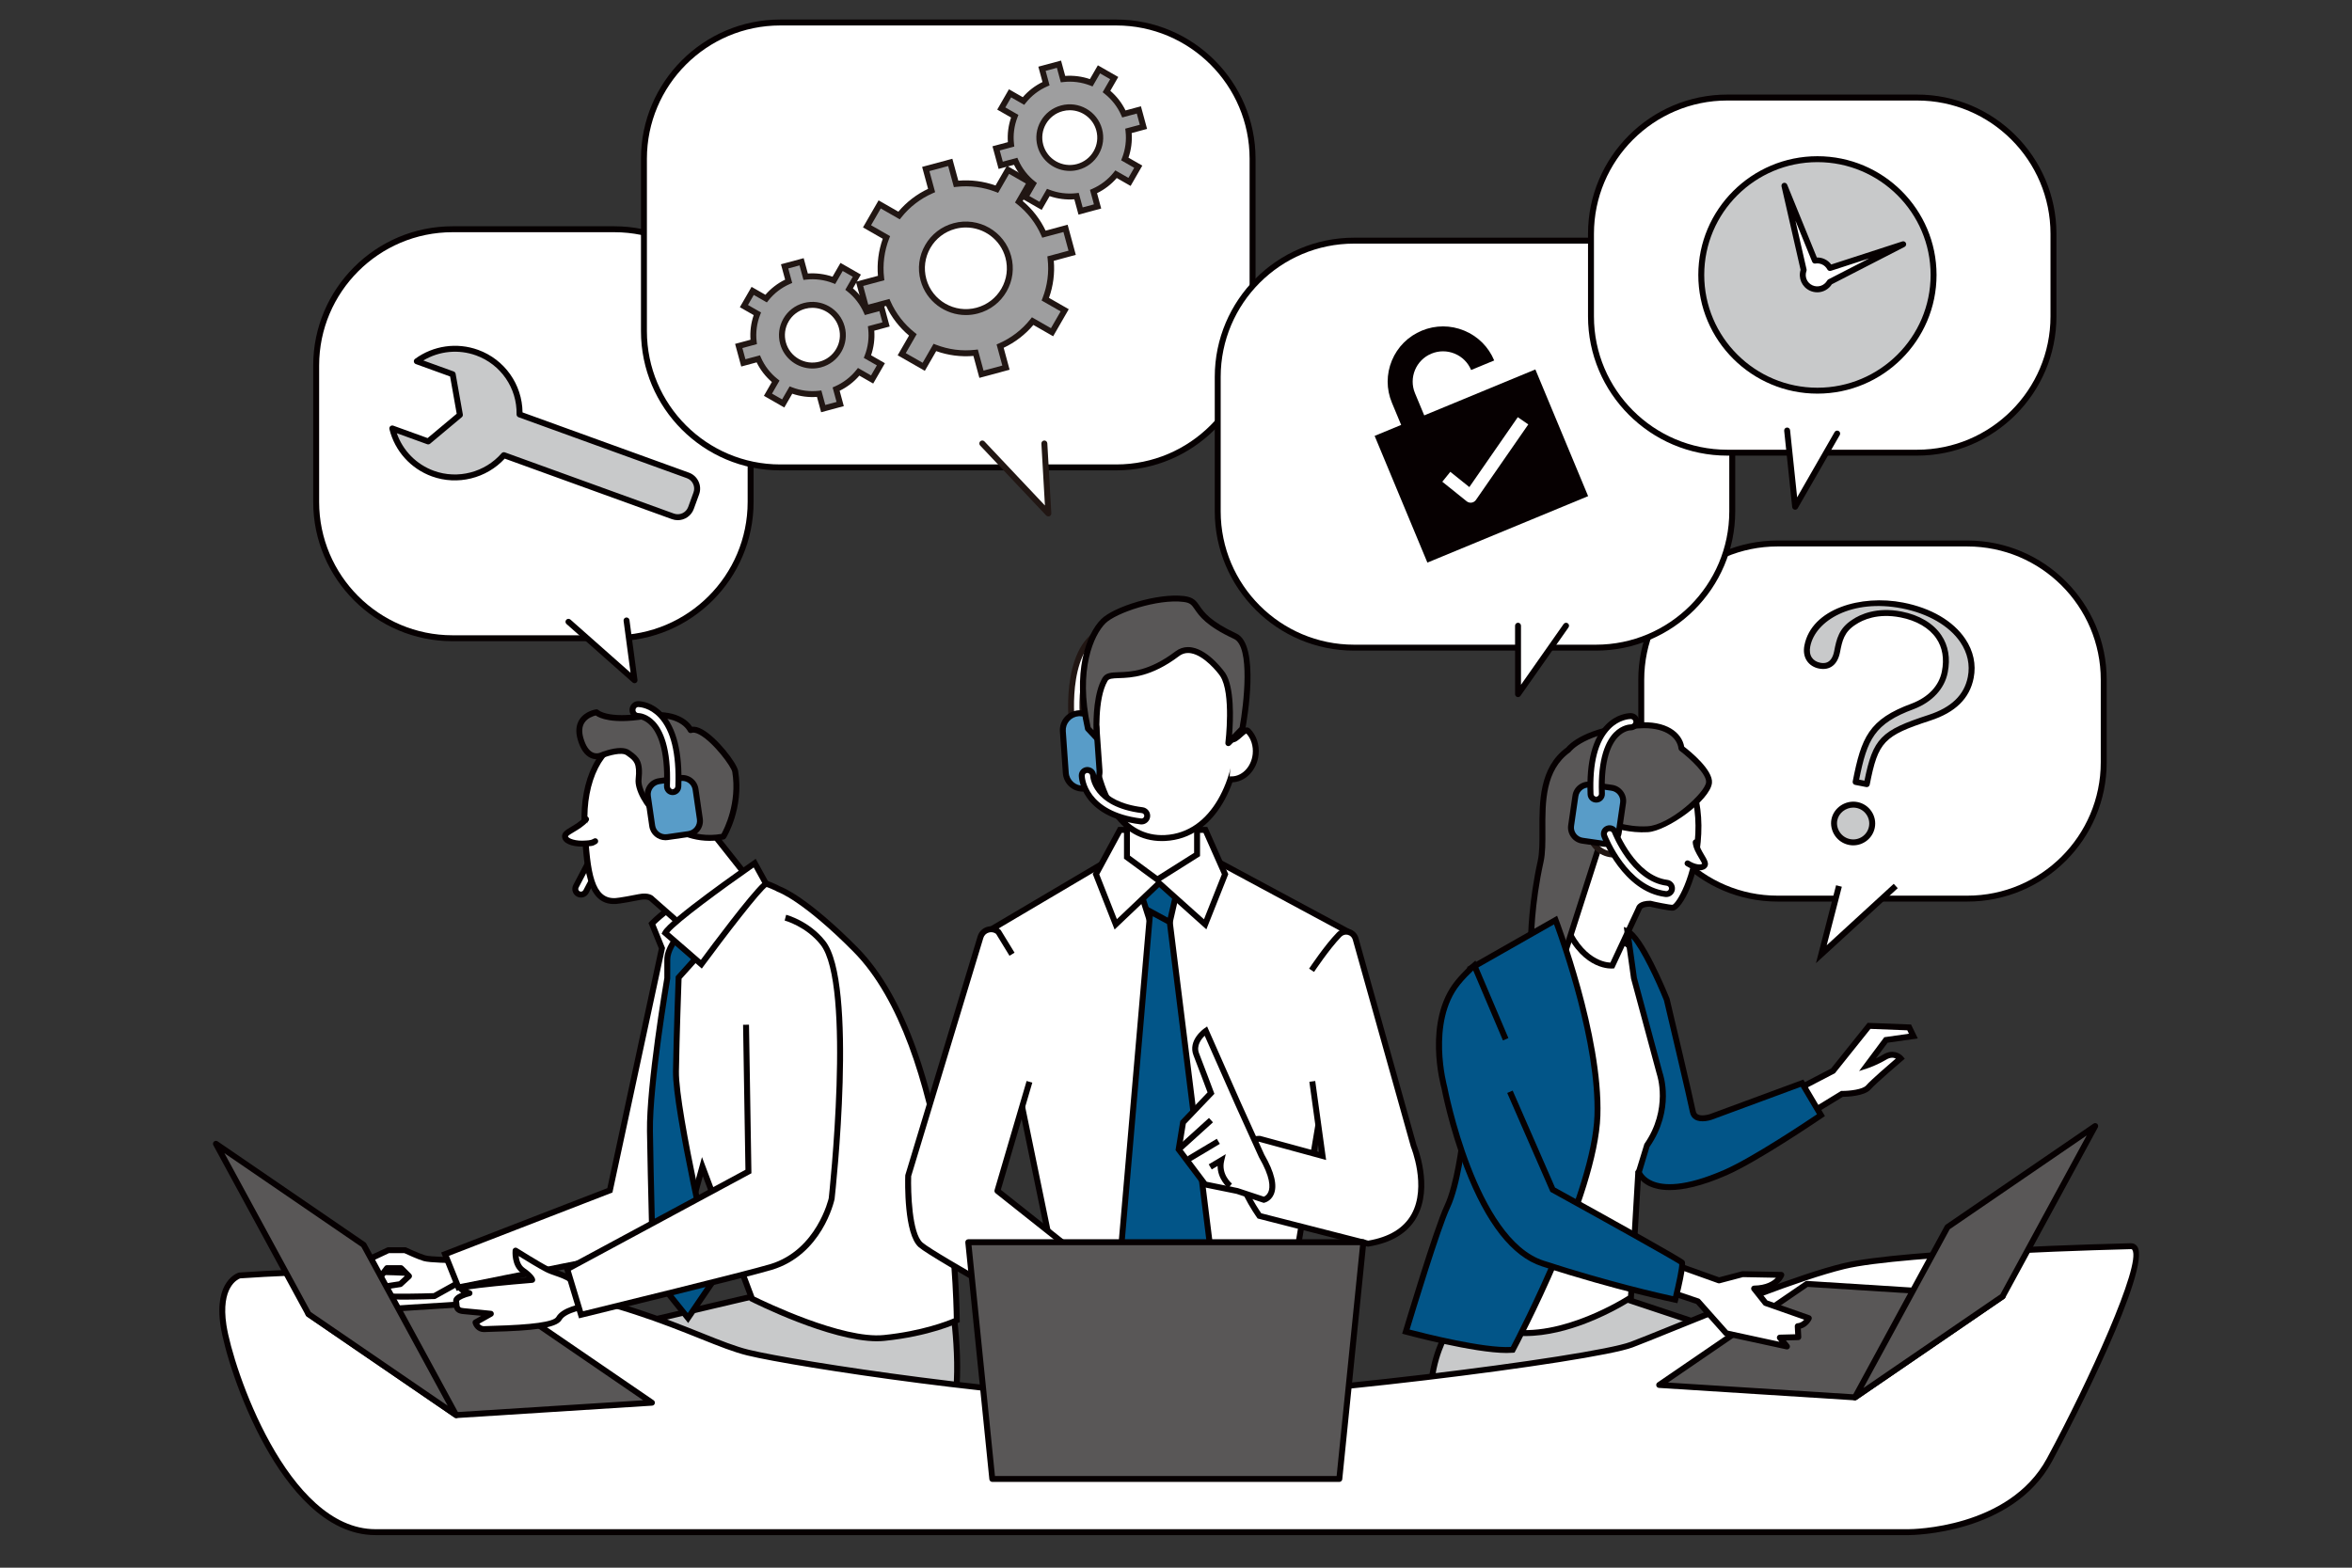 <?xml version="1.0" encoding="UTF-8"?>
<svg id="_レイヤー_1" data-name="レイヤー_1" xmlns="http://www.w3.org/2000/svg" version="1.1" viewBox="0 0 300 200">
  <rect x="0" y="0" width="300" height="200" fill="#333333" stroke="none"/>
  <!-- Generator: Adobe Illustrator 29.0.0, SVG Export Plug-In . SVG Version: 2.1.0 Build 186)  -->
  <defs>
    <style>
      .st0 {
        fill: #211613;
      }

      .st1 {
        fill: #060001;
      }

      .st2 {
        fill: #025588;
      }

      .st3 {
        fill: #9e9e9f;
      }

      .st4 {
        fill: #c8c9ca;
      }

      .st5 {
        fill: #fff;
      }

      .st6 {
        fill: #589cc8;
      }

      .st7 {
        fill: #595757;
      }
    </style>
  </defs>
  <path class="st5" d="M226.729,69.337h24.218c9.595,0,17.386,7.79,17.386,17.386v10.534c0,9.595-7.79,17.385-17.385,17.385h-24.218c-9.595,0-17.386-7.79-17.386-17.386v-10.534c0-9.595,7.79-17.385,17.385-17.385Z"/>
  <path class="st1" d="M250.947,115.02h-24.218c-9.795,0-17.764-7.969-17.764-17.764v-10.535c0-9.795,7.969-17.763,17.764-17.763h24.218c9.795,0,17.764,7.969,17.764,17.764v10.534c0,9.795-7.969,17.764-17.764,17.764ZM226.729,69.715c-9.378,0-17.007,7.629-17.007,17.007v10.535c0,9.378,7.629,17.007,17.007,17.007h24.218c9.378,0,17.007-7.629,17.007-17.007v-10.534c0-9.378-7.629-17.007-17.007-17.007h-24.218Z"/>
  <path class="st5" d="M225.121,141.138l2.22,3.066,7.6-4.649s2.65.01,3.375-.827c.725-.837,4.105-3.702,4.105-3.702,0,0-.78-.902-1.987-.187-1.206.715-2.291,1.071-2.291,1.071l2.412-3.234,3.496-.497-.535-1.105-5.118-.199-4.593,5.739-8.684,4.525Z"/>
  <path class="st1" d="M227.24,144.71l-2.681-3.705,9.001-4.691,4.662-5.826,5.535.215.86,1.776-3.853.548-1.495,2.004c.299-.143.631-.316.972-.519,1.168-.692,2.124-.13,2.466.265l.25.289-.292.247c-.034.028-3.366,2.856-4.065,3.662-.75.867-2.979.95-3.552.957l-7.81,4.777ZM225.684,141.271l1.757,2.428,7.394-4.522.107.001h.023c.962,0,2.623-.187,3.064-.696.601-.693,2.888-2.668,3.787-3.436-.26-.123-.668-.19-1.189.119-1.228.728-2.32,1.09-2.366,1.105l-1.135.372,3.22-4.318,3.139-.446-.21-.435-4.701-.183-4.523,5.653-8.367,4.359Z"/>
  <line class="st5" x1="76.147" y1="109.506" x2="74.104" y2="113.409"/>
  <path class="st0" d="M74.104,113.787c-.059,0-.119-.014-.175-.043-.185-.097-.257-.325-.16-.51l2.043-3.903c.096-.185.326-.257.51-.16.185.097.257.325.16.51l-2.043,3.903c-.067.129-.199.203-.335.203Z"/>
  <path class="st5" d="M74.103,114.132c.262,0,.514-.142.644-.389l2.043-3.903c.185-.354.048-.791-.308-.976-.355-.186-.793-.048-.979.307l-2.043,3.903c-.185.354-.048.791.308.976.107.056.222.082.335.082Z"/>
  <path class="st1" d="M74.103,114.51c-.176,0-.352-.043-.51-.125-.262-.136-.455-.366-.543-.648-.088-.281-.061-.579.075-.839l2.043-3.903c.137-.261.367-.454.648-.542.281-.087.58-.061.841.075.261.136.454.366.543.647.088.281.061.579-.075.84l-2.043,3.902c-.191.365-.566.592-.979.592ZM76.146,109.16l-.104.016c-.089.028-.161.088-.204.171l-2.043,3.903c-.043.081-.051.174-.023.262.028.088.088.16.17.203.168.086.383.018.469-.147l2.043-3.903c.043-.081.051-.174.023-.262-.028-.088-.088-.16-.171-.203-.051-.026-.106-.04-.161-.04Z"/>
  <path class="st4" d="M217.993,169.267l-15.07-5.021s-16.159.402-17.248,3.214c-1.089,2.812-3.268,5.222-3.268,11.85"/>
  <path class="st1" d="M182.785,179.309h-.757c0-5.178,1.338-7.889,2.414-10.067.325-.66.633-1.283.88-1.919.189-.488.764-1.972,9.345-2.901,4.144-.449,8.207-.553,8.247-.555l.129.019,15.07,5.021-.239.718-15.007-5c-6.155.158-16.114,1.1-16.839,2.97-.259.668-.574,1.306-.907,1.981-1.094,2.217-2.335,4.73-2.335,9.732Z"/>
  <path class="st4" d="M120.608,182.911c2.724-5.09.851-16.459.851-16.459l-24.174-1.357-20.259,4.751"/>
  <path class="st1" d="M120.942,183.089l-.667-.357c2.39-4.466,1.124-14.1.857-15.92l-23.813-1.337-20.206,4.739-.173-.737,20.259-4.751.108-.009,24.174,1.358c.177.01.323.141.352.316.078.469,1.862,11.555-.891,16.699Z"/>
  <path class="st5" d="M271.783,158.985s-28.941.679-36.602,2.545c-7.661,1.867-22.131,8.145-27.069,10.011s-45.114,6.957-61.287,6.957-45.607-4.522-51.413-5.939c-8.342-2.036-22.302-12.726-64.862-9.842,0,0-2.889.866-2.043,6.386.845,5.517,7.77,26.363,19.382,26.363h195.537s12.923.119,17.98-9.206c5.015-9.248,13.563-27.403,10.376-27.276Z"/>
  <path class="st1" d="M243.434,195.845H47.89c-6.412,0-11.185-6.149-14.059-11.307-3.357-6.024-5.276-12.629-5.697-15.377-.885-5.778,2.177-6.766,2.308-6.805l.083-.015c33.976-2.304,49.663,3.98,59.036,7.734,2.384.955,4.268,1.709,5.941,2.118,6.054,1.478,35.204,5.928,51.324,5.928,16.275,0,56.212-5.064,61.153-6.933,1.223-.462,3.061-1.207,5.188-2.07,6.427-2.606,16.14-6.545,21.924-7.955,7.606-1.853,35.448-2.527,36.679-2.556.36-.013.669.143.856.443,1.76,2.827-8.14,22.325-10.888,27.391-5.043,9.299-17.861,9.404-18.306,9.404ZM30.626,163.092c-.31.118-2.484,1.127-1.745,5.954.845,5.514,7.746,26.042,19.008,26.042h195.546c.404,0,12.806-.097,17.639-9.008,5.344-9.854,12.08-24.753,10.911-26.631-.031-.05-.076-.093-.187-.087l-.007 0c-.289.007-28.987.699-36.521,2.535-5.73,1.396-15.412,5.322-21.819,7.921-2.132.865-3.974,1.611-5.205,2.077-4.976,1.881-45.093,6.981-61.421,6.981-16.173,0-45.427-4.466-51.503-5.95-1.726-.421-3.631-1.184-6.043-2.15-9.309-3.728-24.885-9.966-58.654-7.685Z"/>
  <path class="st5" d="M196.707,116.565l3.064-2.036,8.682,6.618,6.044,16.883-2.298,8.399-3.235,3.139-.936,15.95s-9.959,6.618-17.45,3.903l2.809-41.827,3.32-11.029Z"/>
  <path class="st1" d="M194.539,170.447c-1.384,0-2.773-.193-4.09-.67l-.268-.097,2.843-42.194,3.36-11.16,3.402-2.261,8.985,6.849,6.122,17.101-2.357,8.614-3.203,3.109-.939,15.992-.157.105c-.103.069-2.564,1.693-5.989,3.008-2.131.818-4.911,1.606-7.708,1.606ZM190.975,169.158c6.685,2.201,15.412-3.052,16.686-3.854l.934-15.904,3.266-3.17,2.239-8.184-5.965-16.666-8.379-6.386-2.726,1.811-3.268,10.858-2.786,41.496Z"/>
  <path class="st5" d="M58.725,160.767s-3.745,0-4.597-.255c-.851-.255-2.469-1.018-2.469-1.018h-2.128s-6.895,3.139-5.958,3.478,2.469-.255,2.469-.255l-.511,1.442s2.298-.255,2.639-.764,1.192-1.612,1.192-1.612h1.788l1.021,1.018-1.107,1.018-2.724.424s-.085.933.936,1.103c1.021.17,6.129,0,6.129,0l4.426-2.46-1.107-2.121Z"/>
  <path class="st1" d="M51.349,165.802c-.94,0-1.772-.02-2.135-.08-1.082-.18-1.291-1.067-1.251-1.511.016-.173.147-.313.319-.339l2.61-.406.732-.673-.631-.629h-1.445c-.242.316-.807,1.061-1.064,1.444-.395.591-2.168.847-2.911.929-.128.015-.257-.039-.338-.141-.081-.102-.104-.239-.06-.361l.26-.734c-.575.141-1.369.253-1.99.028-.203-.073-.328-.236-.336-.434-.01-.262-.035-.875,6.267-3.744.049-.022.103-.034.157-.034h2.128c.056,0,.111.012.161.036.016.008,1.601.754,2.416.998.655.196,3.462.239,4.488.239.141,0,.27.078.335.203l1.107,2.121c.095.182.028.406-.152.506l-4.426,2.46c-.052.029-.111.045-.171.048-.137.004-2.296.075-4.069.075ZM48.759,164.563c.064.168.219.352.58.412.791.131,4.485.046,5.963-.002l4.024-2.237-.831-1.592c-.88-.004-3.693-.036-4.475-.27-.771-.23-2.107-.845-2.444-1.002h-1.962c-2.165.989-4.565,2.21-5.445,2.825.641.023,1.428-.213,1.737-.332.138-.053.294-.021.4.082.106.103.142.258.093.397l-.304.858c.874-.141,1.633-.357,1.762-.518.342-.512,1.17-1.585,1.205-1.631.072-.093.182-.147.3-.147h1.788c.1,0,.196.04.267.11l1.021,1.018c.073.073.113.172.111.276-.002.103-.046.201-.122.271l-1.107,1.018c-.055.051-.124.084-.198.096l-2.363.368Z"/>
  <path class="st5" d="M99.328,113.426s-4.511-2.63-9.108-.424c-4.597,2.206-7.065,4.836-7.065,4.836l1.277,3.139-6.639,30.882-21.025,8.145,1.702,4.242,28.43-5.684,2.694-9.723,6.329,16.849s11.066,5.6,16.854,5.006c5.788-.594,9.263-2.257,9.263-2.257,0,0-.079-34.324-12.924-47.29-6.639-6.702-9.789-7.721-9.789-7.721Z"/>
  <path class="st1" d="M111.862,171.116c-5.977 0-15.678-4.872-16.11-5.09l-.132-.067-.051-.138-5.921-15.762-2.446,8.827-28.967,5.792-1.962-4.889,21.192-8.21,6.572-30.569-1.324-3.256.166-.177c.103-.109,2.57-2.707,7.177-4.918,4.566-2.192,8.968.16,9.429.419.408.147,3.594,1.434,9.9,7.8,12.806,12.927,13.032,47.21,13.033,47.555l.001.239-.216.103c-.144.069-3.601,1.699-9.388,2.292-.305.031-.624.046-.954.046ZM96.225,165.415c1.259.622,11.244,5.446,16.513,4.902,4.845-.497,8.08-1.766,8.921-2.126-.044-3.114-.791-34.644-12.812-46.779-6.46-6.521-9.607-7.617-9.638-7.627l-.072-.032c-.043-.025-4.402-2.5-8.754-.41-3.81,1.828-6.158,3.974-6.785,4.584l1.227,3.015-6.707,31.195-20.858,8.08,1.443,3.595,27.894-5.577,2.942-10.618,6.686,17.797Z"/>
  <path class="st5" d="M79.951,94.602c3.24-.149,6.082,4.358,6.347,10.069.012.263.01.522.001.779l4.346.51,4.767,6.024-7.15,7.211-5.107-4.496s-.341-.509-1.617-.255c-2.614.521-3.064.509-3.064.509-3.24.149-3.644-4.03-3.909-9.741-.265-5.71,2.146-10.461,5.387-10.61Z"/>
  <path class="st1" d="M88.28,119.714l-5.44-4.805.001 0c-.004 0-.288-.281-1.229-.094-2.581.514-3.099.515-3.148.516-3.81.157-4.042-5.049-4.277-10.101-.131-2.826.373-5.518,1.419-7.579,1.082-2.131,2.619-3.348,4.328-3.427l.017.378-.017-.378c3.459-.154,6.468,4.52,6.743,10.429.007.155.01.308.009.461l4.16.488,5.072,6.409-7.637,7.703ZM83.428,114.435l4.817,4.241,6.663-6.72-4.462-5.638-4.537-.532.013-.349c.009-.247.011-.495-.001-.748-.255-5.493-2.903-9.849-5.952-9.709-1.425.066-2.735,1.136-3.688,3.013-.988,1.947-1.464,4.504-1.338,7.202.3,6.451.907,9.505,3.514,9.38.04-.001.547-.011,3.008-.502,1.29-.256,1.817.193,1.964.362Z"/>
  <path class="st7" d="M88.092,93.149s-1.107-2.545-5.958-1.782c-4.852.764-6.056-.497-6.056-.497,0,0-2.882.412-2.031,3.381.851,2.969,2.639,2.121,2.639,2.121,0,0,2.469-1.018,3.405-.339s1.617,1.018,1.362,3.394c-.255,2.376,4.341,8.569,10.81,7.296,0,0,2.263-3.638,1.514-8.3-.18-1.118-4.068-5.953-5.685-5.275Z"/>
  <path class="st1" d="M90.519,107.274c-3.133 0-5.435-1.628-6.624-2.719-1.78-1.631-2.965-3.805-2.818-5.169.218-2.026-.234-2.35-1.054-2.937l-.153-.11c-.555-.403-2.159.021-3.038.383-.011.006-.713.331-1.509-.029-.737-.333-1.289-1.12-1.638-2.338-.291-1.016-.213-1.879.231-2.565.701-1.082,2.052-1.286,2.11-1.294.12-.02.242.025.327.113.005.004,1.213,1.092,5.724.384,4.156-.655,5.737,1.024,6.202,1.721.381-.042.822.075,1.323.353,1.869,1.038,4.385,4.266,4.551,5.296.763,4.748-1.471,8.406-1.567,8.56-.055.089-.145.151-.248.171-.633.125-1.24.18-1.817.18ZM79.153,95.425c.442,0,.855.081,1.159.302l.15.108c1.011.724,1.619,1.287,1.367,3.633-.103.957.765,2.87,2.577,4.531,1.284,1.177,3.965,3.031,7.616,2.386.388-.701,2.018-3.94,1.382-7.9-.108-.67-2.375-3.757-4.172-4.755-.429-.238-.78-.319-.994-.231-.188.08-.408-.007-.492-.196-.048-.103-1.103-2.26-5.554-1.561-4.101.647-5.714-.113-6.213-.464-.314.078-1.039.317-1.433.929-.318.494-.364,1.147-.136,1.941.279.973.697,1.613,1.21,1.852.472.219.889.038.906.03.206-.085,1.508-.604,2.626-.604Z"/>
  <path class="st2" d="M88.858,120.213l-2.383-.764s-1.362,1.527-1.362,2.969v2.376s-2.298,13.405-2.213,19.513c.085,6.109.426,18.326.426,18.326l4.426,5.515,3.405-5.006s-5.022-21.295-4.937-26.47c.085-5.175.34-11.963.34-11.963l2.894-3.224-.596-1.273Z"/>
  <path class="st1" d="M87.777,168.784l-4.826-6.013-.003-.127c-.004-.122-.341-12.29-.426-18.331-.082-5.928,2.088-18.814,2.213-19.551v-2.344c0-1.568,1.399-3.154,1.458-3.221l.164-.183,2.775.889.772,1.649-2.97,3.308c-.037.988-.257,7.109-.335,11.818-.084,5.069,4.877,26.165,4.927,26.377l.038.162-3.786,5.566ZM83.7,162.496l4.027,5.017,3.024-4.445c-.499-2.126-4.991-21.419-4.909-26.401.085-5.12.338-11.902.341-11.97l.005-.137,2.818-3.139-.419-.896-1.982-.635c-.337.429-1.112,1.525-1.112,2.531l-.005,2.439c-.023.134-2.291,13.441-2.207,19.444.079,5.703.385,16.875.422,18.193Z"/>
  <path class="st5" d="M203.942,107.911l.958-.604c-.027-.493-.038-.994-.014-1.51.265-5.71,3.107-10.218,6.347-10.069,3.24.149,5.652,4.9,5.387,10.61-.265,5.71-2.464,9.293-3.23,9.462-.298.066-2.596-.421-2.894-.509-1.354-.003-1.447.594-1.447.594l-3.405,7.296s-4.4.372-6.611-7.014l4.909-8.258Z"/>
  <path class="st1" d="M205.523,123.565c-.839,0-4.784-.379-6.852-7.287l-.048-.159,5.04-8.479.848-.535c-.021-.487-.022-.912-.003-1.325.27-5.811,3.2-10.433,6.572-10.433.057,0,.114.001.171.004,1.709.079,3.246,1.296,4.328,3.426,1.046,2.061,1.55,4.753,1.419,7.579-.263,5.662-2.433,9.572-3.526,9.814-.42.094-2.613-.401-3.021-.5-.753.007-1.003.222-1.035.306l-.023.069-3.498,7.495-.218.018c-.017.002-.07.005-.153.005ZM199.444,116.219c1.846,5.989,5.093,6.548,5.959,6.587l3.29-7.051c.07-.226.389-.841,1.794-.841h.009l.107.016c.334.099,2.421.522,2.724.499.483-.157,2.653-3.48,2.915-9.107.126-2.697-.35-5.255-1.338-7.202-.953-1.877-2.263-2.947-3.688-3.013-3.042-.143-5.697,4.216-5.952,9.708-.021.449-.017.916.014,1.472l.012.222-1.069.674-4.777,8.036Z"/>
  <path class="st7" d="M200.05,95.65s1.818-2.535,8.829-3.095c3.742-.299,5.419,1.386,5.59,2.913,0,0,3.689,2.771,3.518,4.383s-4.937,5.769-7.831,5.939c-2.894.17-5.196-.906-5.196-.906l-5.637,17.563s-3.946-.397-4.031-1.924c-.05-.894.062-5.425,1.217-10.63.817-3.683-1.217-10.817,3.541-14.243Z"/>
  <path class="st1" d="M199.323,122.825l-.038-.002c-.437-.044-4.271-.481-4.372-2.279-.062-1.112.114-5.723,1.227-10.733.232-1.045.224-2.428.217-3.892-.018-3.57-.041-8.009,3.428-10.545.319-.393,2.439-2.668,9.064-3.197,3.737-.298,5.674,1.308,5.972,3.083.736.568,3.716,2.98,3.542,4.63-.235,2.229-5.71,6.131-8.185,6.277-2.282.132-4.188-.473-4.984-.778l-5.511,17.172c-.051.158-.198.263-.36.263ZM209.729,92.898c-.261,0-.535.011-.82.034-6.757.54-8.534,2.914-8.551,2.938l-.086.087c-3.197,2.302-3.177,6.37-3.158,9.959.008,1.508.015,2.932-.235,4.059-1.186,5.341-1.246,9.859-1.209,10.527.046.836,2.135,1.361,3.389,1.532l5.541-17.266c.033-.103.11-.188.209-.231s.214-.042.311.004c.022.01,2.258,1.029,5.014.872,2.841-.167,7.338-4.282,7.477-5.601.108-1.019-2.01-3.02-3.369-4.041-.084-.063-.137-.157-.149-.261-.15-1.35-1.557-2.611-4.363-2.611Z"/>
  <path class="st5" d="M205.504,102.78c-1.747.235-2.975,1.818-2.742,3.535.233,1.717,1.838,2.919,3.585,2.683"/>
  <path class="st0" d="M205.912,109.406c-1.756,0-3.286-1.28-3.524-3.04-.127-.932.124-1.857.704-2.606.579-.747,1.418-1.228,2.362-1.355l.1.75c-.746.1-1.408.48-1.865,1.069-.455.587-.651,1.311-.553,2.04.204,1.508,1.624,2.565,3.16,2.359l.1.75c-.163.022-.325.032-.485.033Z"/>
  <path class="st6" d="M201.838,107.255l2.706.391c.927.134,1.796-.512,1.93-1.436l.55-3.784c.134-.923-.515-1.787-1.441-1.921l-2.706-.391c-.927-.134-1.796.512-1.93,1.436l-.55,3.784c-.134.923.515,1.787,1.441,1.921Z"/>
  <path class="st1" d="M204.79,108.041c-.099,0-.199-.007-.3-.022l-2.706-.391c-.55-.079-1.036-.369-1.37-.816-.332-.444-.471-.989-.392-1.534l.549-3.784c.164-1.132,1.224-1.92,2.359-1.756l2.706.391c.55.079,1.036.369,1.37.816.332.444.471.989.392,1.534l-.55,3.784c-.149,1.032-1.041,1.777-2.058,1.777ZM201.892,106.88l2.706.391c.73.106,1.397-.396,1.502-1.116l.55-3.784c.05-.345-.039-.691-.25-.973-.212-.285-.522-.469-.872-.52l-2.706-.391c-.724-.105-1.397.396-1.502,1.116l-.549,3.784c-.05.345.039.691.25.973.212.285.522.469.872.52Z"/>
  <path class="st5" d="M203.601,102.016l.029-.001c.4-.015.712-.352.696-.751-.179-4.529.892-6.602,1.823-7.544.899-.91,1.804-.924,1.832-.924h.018c.393,0,.716-.312.725-.706.01-.4-.308-.731-.708-.74-.061.003-1.542-.02-2.902,1.356-1.646,1.666-2.399,4.564-2.239,8.615.015.39.337.695.725.695Z"/>
  <path class="st1" d="M203.601,102.394c-.595,0-1.079-.465-1.102-1.058-.165-4.159.625-7.152,2.347-8.895,1.316-1.332,2.745-1.461,3.151-1.468.323.007.597.128.801.34.204.213.312.493.305.787-.014.579-.487,1.053-1.063,1.074l-.051.01-.038-.008c-.152.012-.833.102-1.532.81-.878.888-1.888,2.87-1.714,7.263.011.294-.092.575-.293.792-.2.216-.472.341-.767.352l-.044.001ZM208.007,91.729c-.234.005-1.479.085-2.623,1.244-1.569,1.589-2.286,4.393-2.13,8.334.007.186.159.331.346.331v.378l.019-.378c.088-.003.174-.043.237-.111s.096-.156.092-.247c-.185-4.664.949-6.83,1.931-7.825,1.012-1.025,2.057-1.037,2.101-1.037h.019c.187,0,.342-.151.347-.336.002-.092-.032-.179-.096-.246-.064-.067-.151-.105-.244-.107Z"/>
  <path class="st5" d="M212.54,114.064c.361,0,.673-.268.719-.633.05-.396-.232-.758-.63-.807-4.275-.533-6.626-6.441-6.649-6.501-.145-.371-.565-.554-.939-.413-.373.144-.559.563-.415.935.107.277,2.684,6.773,7.822,7.414l.091.005Z"/>
  <path class="st1" d="M212.54,114.442l-.142-.009c-5.363-.668-8.013-7.367-8.124-7.652-.106-.273-.099-.572.019-.841.119-.27.336-.477.612-.583.567-.215,1.208.066,1.427.627.023.059,2.295,5.759,6.343,6.263.293.037.554.185.735.418.181.232.26.521.223.812-.069.55-.54.964-1.094.964ZM205.302,106.04l-.126.023c-.084.032-.152.097-.19.182-.037.084-.039.177-.005.262.104.268,2.593,6.562,7.516,7.175l.044.003c.174,0,.322-.13.344-.302.011-.091-.014-.181-.07-.254-.057-.073-.139-.12-.232-.131-4.537-.565-6.931-6.679-6.955-6.741-.052-.134-.185-.217-.325-.217Z"/>
  <path class="st2" d="M208.415,124.8l3.273,12.131s1.637,4.527-1.638,9.225l-1.021,3.394s1.434,4.262,11.078.029c4.048-1.777,12.161-7.309,12.161-7.309l-2.411-4.079-11.652,4.307s-2.025.689-2.281-.668c-.255-1.357-3.326-14.313-3.326-14.313,0,0-3.228-8-5.016-8.679l.833,5.963Z"/>
  <path class="st1" d="M212.959,151.825c-1.106,0-1.919-.202-2.509-.463-1.407-.622-1.766-1.648-1.78-1.691l-.039-.114,1.109-3.616c3.116-4.472,1.608-8.837,1.592-8.881l-3.292-12.207-.922-6.596.597.227c1.888.717,4.896,8.056,5.232,8.891l.017.054c.126.529,3.076,12.98,3.33,14.331.037.196.122.326.267.411.429.251,1.262.056,1.52-.031l11.939-4.413,2.752,4.655-.293.2c-.333.227-8.188,5.572-12.222,7.343-3.265,1.433-5.619,1.9-7.298,1.9ZM209.431,149.526c.113.222.471.777,1.361,1.159,1.348.58,4.032.799,9.162-1.453,3.538-1.553,10.316-6.073,11.806-7.077l-2.069-3.5-11.356,4.197c-.144.049-1.353.439-2.154-.028-.334-.195-.552-.515-.629-.925-.245-1.303-3.156-13.593-3.316-14.268-1.034-2.559-2.884-6.48-4.15-7.919l.701,5.012,3.267,12.108c.06.162,1.644,4.704-1.658,9.49l-.964,3.204Z"/>
  <polygon class="st7" points="236.6 178.273 255.44 165.377 230.471 163.793 211.631 176.689 236.6 178.273"/>
  <path class="st1" d="M236.6,178.651l-.024-.001-24.969-1.584c-.161-.01-.298-.122-.341-.277-.043-.156.018-.321.151-.412l18.84-12.896c.069-.048.151-.07.238-.066l24.969,1.584c.161.01.298.122.341.277.043.156-.018.321-.151.412l-18.84,12.896c-.063.043-.138.066-.214.066ZM212.751,176.381l23.743,1.506,17.826-12.202-23.743-1.506-17.826,12.202Z"/>
  <polygon class="st7" points="58.186 180.535 39.346 167.639 64.315 166.056 83.155 178.951 58.186 180.535"/>
  <path class="st1" d="M58.186,180.913c-.076,0-.15-.023-.214-.066l-18.84-12.896c-.133-.091-.194-.257-.151-.412.043-.156.18-.267.341-.277l24.969-1.584c.087-.003.168.018.238.066l18.84,12.896c.133.091.194.257.151.412-.043.156-.18.267-.341.277l-24.969,1.584-.024.001ZM40.466,167.947l17.827,12.202,23.743-1.506-17.827-12.202-23.743,1.506Z"/>
  <path class="st5" d="M215.248,110.144c.913.584,1.89.691,2.181.239.291-.452-1.031-1.68-1.144-2.924"/>
  <path class="st1" d="M216.755,111.039c-.502,0-1.112-.194-1.71-.577-.176-.112-.228-.346-.115-.522s.345-.229.523-.115c.829.529,1.544.529,1.659.353-.015-.072-.239-.449-.402-.724-.327-.551-.735-1.237-.801-1.962-.019-.208.134-.392.342-.411.206-.014.392.134.411.342.05.554.394,1.133.698,1.644.366.617.656,1.103.387,1.519-.194.302-.552.451-.992.451Z"/>
  <path class="st5" d="M75.92,107.317c-.463.269-.321.216-1.094.288-1.464.136-2.699-.259-2.757-.882-.059-.623,1.553-.962,2.688-2.206"/>
  <path class="st1" d="M74.257,108.01c-1.295,0-2.485-.396-2.565-1.251-.053-.561.498-.887,1.136-1.264.507-.3,1.139-.673,1.649-1.232.141-.155.381-.165.534-.025.155.141.165.38.025.534-.586.643-1.272,1.048-1.823,1.374-.309.182-.731.432-.769.552.026.254.937.66,2.347.53l.3-.026q.324-.027.546-.158l.093-.054c.18-.105.412-.044.517.137.105.18.044.412-.137.517l-.091.053c-.347.203-.404.22-.866.259l-.292.025c-.201.019-.404.028-.603.028Z"/>
  <path class="st6" d="M87.825,106.406l-2.706.391c-.927.134-1.796-.512-1.93-1.436l-.55-3.784c-.134-.923.515-1.787,1.441-1.921l2.706-.391c.927-.134,1.796.512,1.93,1.436l.55,3.784c.134.923-.515,1.787-1.441,1.921Z"/>
  <path class="st1" d="M84.873,107.193c-1.016,0-1.909-.745-2.058-1.777l-.55-3.784c-.08-.547.061-1.093.394-1.538.334-.445.819-.733,1.367-.812l2.706-.391c1.136-.163,2.194.623,2.359,1.756l.549,3.784c.08.545-.06,1.09-.392,1.534-.334.447-.82.736-1.37.816l-2.706.391c-.1.014-.201.022-.3.022ZM87.032,99.626c-.063,0-.127.004-.191.014l-2.706.391c-.348.05-.657.234-.87.517-.212.283-.301.629-.251.975l.55,3.784c.105.72.779,1.219,1.502,1.116l2.706-.391.054.374-.054-.374c.349-.051.659-.235.872-.52.211-.282.299-.628.25-.973l-.549-3.784c-.096-.656-.663-1.129-1.311-1.129Z"/>
  <path class="st5" d="M96.264,110.117s-10.64,7.381-11.406,8.908l4.597,3.988s7.065-9.587,8.257-10.266l-1.447-2.63Z"/>
  <path class="st1" d="M89.516,123.567l-5.128-4.448.132-.263c.786-1.568,10.431-8.288,11.528-9.049l.345-.239,1.829,3.324-.324.185c-.817.466-5.426,6.48-8.139,10.162l-.243.33ZM85.359,118.959l4.034,3.5c1.29-1.744,6.235-8.376,7.832-9.811l-1.09-1.981c-3.976,2.77-9.651,6.932-10.776,8.292Z"/>
  <path class="st2" d="M198.414,117.377l-10.896,6.2-1.557,16.641.633,5.043s-.638,5.806-2,8.691-5.273,15.933-5.273,15.933c0,0,9.79,2.658,13.62,2.318,0,0,10.47-19.598,10.81-29.864.34-10.266-5.337-24.962-5.337-24.962Z"/>
  <path class="st1" d="M192.191,172.611c-4.22,0-12.592-2.259-12.969-2.362l-.375-.102.112-.372c.16-.534,3.935-13.109,5.294-15.986,1.258-2.665,1.899-7.99,1.96-8.527l-.632-5.039,1.579-16.878,11.449-6.515.158.41c.057.148,5.702,14.886,5.363,25.111-.34,10.236-10.425,29.226-10.855,30.03l-.097.18-.204.018c-.24.021-.503.031-.784.031ZM179.796,169.619c1.791.469,9.496,2.422,12.909,2.222,1.058-2.015,10.352-19.98,10.669-29.515.302-9.121-4.253-21.951-5.158-24.401l-10.34,5.883-1.534,16.403.633,5.046-.004.044c-.027.24-.661,5.903-2.034,8.811-1.205,2.554-4.489,13.352-5.14,15.506Z"/>
  <path class="st5" d="M212.371,160.886l6.889,2.463,3.018-.796,4.925.093s-.593,1.7-3.465,1.747l1.461,1.84,5.518,1.937s-.447.951-1.415,1.022l.073,1.397-2.354.061.906,1.127-7.737-1.677-3.624-4.076-4.882-1.641.686-3.497Z"/>
  <path class="st1" d="M227.928,172.154l-.08-.008-7.737-1.677c-.078-.017-.149-.058-.203-.118l-3.557-4-4.787-1.609c-.18-.06-.287-.245-.251-.431l.686-3.497c.021-.108.088-.202.185-.256.096-.054.21-.065.314-.027l6.779,2.423,2.905-.766.104-.013,4.925.093c.121.002.234.063.304.162.069.099.086.226.046.341-.026.073-.605,1.645-3.078,1.95l.945,1.191,5.414,1.901c.101.035.182.112.224.211.042.099.039.211-.007.307-.02.042-.442.92-1.362,1.174l.056,1.064c.005.102-.031.202-.1.277-.069.075-.165.118-.268.121l-1.59.041.428.532c.1.125.111.3.027.436-.07.113-.192.179-.322.179ZM220.392,169.756l6.571,1.424-.236-.294c-.09-.112-.109-.265-.048-.396.06-.131.189-.215.333-.219l1.965-.051-.052-1.01c-.01-.206.145-.382.35-.397.383-.028.667-.248.85-.451l-5.051-1.773c-.068-.023-.127-.066-.171-.122l-1.461-1.84c-.09-.113-.108-.266-.046-.397s.192-.214.336-.217c1.583-.026,2.394-.577,2.786-1.003l-4.194-.079-2.967.783c-.074.02-.152.016-.224-.01l-6.475-2.315-.537,2.74,4.567,1.535c.062.021.118.058.162.107l3.542,3.983Z"/>
  <path class="st2" d="M192.049,132.586l-4.001-9.415s-1.184,1.033-2.128,2.206c-4.055,5.037-1.691,13.365-1.691,13.365,0,0,3.637,19.555,12.547,22.452,9.556,3.107,16.901,4.619,16.901,4.619,0,0,1.107-4.412.851-4.751s-16.479-9.283-16.479-9.283l-5.455-12.493"/>
  <path class="st1" d="M213.956,166.256l-.355-.073c-.074-.015-7.475-1.552-16.941-4.63-3.809-1.238-7.123-5.456-9.851-12.536-2.012-5.223-2.942-10.157-2.951-10.206-.091-.313-2.362-8.542,1.767-13.672.955-1.185,2.125-2.211,2.175-2.254l.393-.343,4.204,9.895-.696.296-3.792-8.923c-.42.395-1.108,1.075-1.694,1.803-3.882,4.823-1.644,12.943-1.621,13.025.044.227,3.706,19.401,12.3,22.195,8.252,2.683,14.923,4.189,16.504,4.532.418-1.71.806-3.598.793-4.087-1.036-.696-10.207-5.798-16.324-9.169l-.113-.062-5.507-12.611.694-.303,5.404,12.375c7.41,4.086,16.236,8.992,16.486,9.325.109.144.364.483-.787,5.07l-.088.351ZM214.184,161.205h0Z"/>
  <polygon class="st7" points="236.6 178.273 255.44 165.377 267.244 143.657 248.403 156.553 236.6 178.273"/>
  <path class="st1" d="M236.6,178.651c-.091,0-.182-.033-.253-.097-.13-.117-.162-.308-.079-.461l11.804-21.719c.029-.053.069-.098.119-.132l18.84-12.896c.144-.098.337-.086.467.031.13.117.162.308.079.461l-11.804,21.719c-.029.053-.069.098-.119.132l-18.84,12.896c-.064.044-.139.066-.214.066ZM248.693,156.814l-11.01,20.259,17.469-11.957,11.01-20.259-17.469,11.957Z"/>
  <polygon class="st5" points="155.792 110.174 172.254 119.031 163.736 169.902 136.271 169.902 125.805 118.938 142.172 109.269 155.792 110.174"/>
  <path class="st1" d="M163.736,170.28h-27.466c-.18,0-.334-.126-.37-.302l-10.466-50.964c-.033-.158.039-.32.178-.402l16.368-9.669c.066-.038.142-.056.217-.052l13.619.905c.054.004.106.019.154.044l16.462,8.857c.143.077.221.236.194.396l-8.518,50.871c-.031.182-.188.316-.373.316ZM136.579,169.523h26.837l8.42-50.288-16.152-8.69-13.421-.891-16.035,9.472,10.349,50.397Z"/>
  <polygon class="st2" points="149.209 117.64 146.712 117.64 145.123 112.662 150.344 112.662 149.209 117.64"/>
  <path class="st1" d="M149.51,118.018h-3.074l-1.83-5.734h6.213l-1.308,5.734ZM146.988,117.261h1.919l.963-4.221h-4.229l1.348,4.221Z"/>
  <path class="st5" d="M167.384,137.96l1.311,9.511-8.025-2.184s-2.384-.158-2.838,2.557c-.454,2.715,2.809,7.273,2.809,7.273l13.86,3.543c10.301-1.678,5.806-12.495,5.806-12.495l-7.401-26.396c-.259-.925-1.426-1.224-2.099-.536-1.542,1.577-3.517,4.553-3.517,4.553"/>
  <path class="st1" d="M174.485,159.047l-14.07-3.597-.08-.112c-.137-.191-3.35-4.718-2.875-7.556.505-3.016,3.208-2.875,3.236-2.872l.074.012,7.473,2.034-1.233-8.944.749-.103,1.389,10.078-8.536-2.323c-.283-0-2.04.048-2.407,2.243-.385,2.303,2.182,6.174,2.667,6.879l13.647,3.489c2.673-.451,4.531-1.584,5.524-3.367,1.972-3.54-.063-8.547-.084-8.597l-7.416-26.438c-.085-.303-.318-.53-.624-.609-.305-.079-.62.01-.84.235-1.5,1.534-3.452,4.468-3.472,4.497l-.63-.418c.081-.123,2.012-3.024,3.562-4.608.411-.42.996-.586,1.569-.439.571.146,1.006.571,1.165,1.137l7.401,26.396c.076.175,2.182,5.347.033,9.209-1.121,2.014-3.187,3.28-6.142,3.761l-.078.013Z"/>
  <path class="st5" d="M131.305,138.013l-4.086,13.914,14.953,11.866-3.632,7.24s-19.294-10.633-21.11-12.217c-1.816-1.584-1.589-8.823-1.589-8.823l9.219-30.441c.295-.976,1.5-1.328,2.278-.666l1.744,2.85"/>
  <path class="st1" d="M138.541,171.411c-.063,0-.126-.016-.182-.047-.79-.435-19.351-10.671-21.176-12.263-1.896-1.654-1.743-8.361-1.719-9.12l.016-.098,9.219-30.441c.176-.58.628-1.028,1.211-1.199.587-.171,1.211-.039,1.675.355l.078.091,1.744,2.85-.645.395-1.71-2.794c-.266-.204-.601-.266-.927-.17-.342.101-.597.353-.7.693l-9.204,30.393c-.057,2.003.094,7.285,1.461,8.477,1.633,1.424,18.097,10.542,20.7,11.981l3.317-6.613-14.712-11.675c-.12-.096-.171-.255-.128-.403l4.086-13.914.726.213-4.014,13.67,14.754,11.708c.14.111.183.306.103.466l-3.632,7.24c-.046.092-.128.161-.226.192l-.112.017Z"/>
  <polygon class="st5" points="153.749 105.875 142.853 105.875 139.795 111.525 142.314 117.922 147.847 112.662 153.72 117.922 156.259 111.531 153.749 105.875"/>
  <path class="st1" d="M142.168,118.583l-2.789-7.084,3.249-6.003h11.367l2.674,6.027-2.797,7.042-6.017-5.389-5.687,5.407ZM147.839,112.148l5.73,5.132,2.279-5.739-2.345-5.287h-10.424l-2.867,5.297,2.248,5.712,5.379-5.114Z"/>
  <polygon class="st5" points="152.687 98.403 152.687 109.014 147.62 112.21 143.745 109.353 143.745 99.93 152.687 98.403"/>
  <path class="st1" d="M147.604,112.667l-4.238-3.123v-9.933l9.7-1.657v11.268l-5.462,3.445ZM144.123,109.162l3.514,2.59,4.672-2.947v-9.954l-8.186,1.399v8.912Z"/>
  <path class="st5" d="M139.184,93.056c.639,8.916,4,14.14,9.432,13.855,4.625-.242,9.257-4.859,9.417-13.934.136-7.706-3.977-13.975-9.417-13.975s-9.983,6.367-9.432,14.054Z"/>
  <path class="st1" d="M148.191,107.3c-5.324 0-8.734-5.148-9.384-14.217-.318-4.435,1.046-8.751,3.648-11.546,1.749-1.879,3.937-2.913,6.161-2.913,2.105,0,4.092.891,5.748,2.576,2.617,2.664,4.13,7.069,4.048,11.783-.117,6.65-3.227,13.963-9.776,14.306-.149.008-.298.012-.445.012ZM148.616,79.379c-2.012,0-4.003.949-5.608,2.672-2.461,2.644-3.75,6.748-3.447,10.977.634,8.85,3.928,13.76,9.035,13.504,6.065-.318,8.948-7.254,9.058-13.563.08-4.516-1.352-8.718-3.83-11.24-1.51-1.537-3.311-2.35-5.209-2.35Z"/>
  <polygon class="st2" points="149.209 117.64 154.612 161.109 147.576 165.634 143.036 158.847 146.712 116.282 149.209 117.64"/>
  <path class="st1" d="M147.467,166.153l-4.82-7.206,3.737-43.273,3.175,1.726,5.457,43.899-7.55,4.854ZM143.424,158.747l4.259,6.368,6.524-4.195-5.35-43.041-1.818-.989-3.615,41.857Z"/>
  <path class="st5" d="M156.828,99.415c1.646.166,3.138-1.26,3.333-3.185.119-1.172-.27-2.258-.965-2.966-.446-.455-1.399,1.14-2.043,1.075"/>
  <path class="st1" d="M157.087,99.807c-.098,0-.197-.005-.297-.015l.075-.753c1.433.141,2.745-1.132,2.919-2.846.1-.991-.203-1.964-.814-2.617-.134.062-.389.291-.549.434-.413.37-.837.756-1.306.706l.076-.753.006 0c.141,0,.53-.349.718-.517.448-.4,1.058-.948,1.551-.447.796.812,1.196,2.034,1.07,3.269-.205,2.014-1.721,3.538-3.451,3.538Z"/>
  <path class="st5" d="M137.426,92.744l.076-.004c.398-.041.688-.397.646-.794-.01-.092-.911-9.256,3.682-10.367.389-.094.629-.485.534-.873-.094-.388-.487-.627-.876-.532-5.821,1.406-4.829,11.494-4.784,11.922.039.372.354.648.721.648Z"/>
  <path class="st0" d="M137.426,93.122c-.566,0-1.038-.424-1.097-.986-.046-.442-1.074-10.846,5.071-12.33.287-.069.583-.023.834.129.252.153.429.395.499.681.069.286.023.582-.131.833-.154.251-.396.428-.683.497-4.243,1.026-3.403,9.872-3.394,9.961.031.291-.055.579-.241.807-.186.228-.449.371-.742.401l-.116.006ZM141.661,80.531l-.083.01c-5.509,1.331-4.541,11.1-4.497,11.515.019.176.167.309.345.309l.032-.001c.097-.01.18-.055.239-.127.058-.072.085-.161.075-.253-.039-.393-.908-9.595,3.97-10.774.091-.022.167-.077.215-.156.048-.078.062-.171.041-.26-.022-.089-.078-.165-.157-.213-.055-.034-.117-.051-.18-.051Z"/>
  <path class="st6" d="M137.901,90.986h.01c1.187,0,2.151.964,2.151,2.151v5.33c0,1.187-.964,2.151-2.151,2.151h-.01c-1.188,0-2.152-.964-2.152-2.152v-5.329c0-1.188.964-2.152,2.152-2.152Z" transform="translate(-6.35 9.858) rotate(-4.002)"/>
  <path class="st1" d="M138.088,100.99c-1.314,0-2.427-1.021-2.522-2.351l-.376-5.316c-.048-.672.171-1.324.615-1.836.445-.512,1.059-.819,1.731-.867,1.417-.104,2.612.954,2.711,2.345l.376,5.315c.048.672-.171,1.324-.615,1.836-.445.512-1.059.819-1.731.867l-.035-.377.027.377c-.06.004-.12.006-.18.006ZM137.724,91.37l-.126.004c-.48.034-.911.25-1.222.609-.312.359-.465.816-.432,1.286l.376,5.316c.069.974.911,1.705,1.889,1.644l.004-0c.479-.034.91-.25,1.222-.609s.465-.816.432-1.286l-.376-5.315c-.066-.933-.846-1.648-1.768-1.648Z"/>
  <path class="st5" d="M145.606,104.799c.361,0,.673-.268.719-.633.05-.396-.232-.758-.63-.807-6.047-.753-6.26-4.284-6.266-4.434-.016-.396-.355-.695-.748-.698-.398.012-.712.338-.703.735.004.2.189,4.917,7.536,5.832l.091.005Z"/>
  <path class="st1" d="M145.606,105.178l-.138-.008c-7.665-.955-7.863-5.986-7.867-6.199-.013-.599.467-1.102,1.069-1.121.62.005,1.113.47,1.137,1.06.005.137.2,3.36,5.934,4.075.293.037.554.185.735.417.181.232.26.521.223.812-.069.55-.54.964-1.094.964ZM138.68,98.605c-.179.006-.327.159-.322.349.004.187.18,4.59,7.205,5.465l.044.003c.174,0,.322-.13.344-.302.011-.091-.014-.181-.07-.253-.057-.073-.139-.12-.232-.131-6.364-.793-6.59-4.632-6.597-4.795-.008-.186-.171-.333-.372-.334Z"/>
  <polygon class="st7" points="58.186 180.535 39.346 167.639 27.543 145.92 46.383 158.816 58.186 180.535"/>
  <path class="st1" d="M58.186,180.913c-.074,0-.149-.022-.214-.066l-18.84-12.896c-.049-.034-.09-.079-.119-.132l-11.803-21.719c-.084-.153-.051-.344.079-.461.13-.118.322-.131.467-.031l18.84,12.896c.049.034.09.079.119.132l11.803,21.719c.084.153.051.344-.079.461-.072.065-.162.097-.253.097ZM39.635,167.378l17.469,11.957-11.01-20.259-17.469-11.957,11.01,20.259Z"/>
  <polygon class="st7" points="126.567 188.68 170.83 188.68 173.894 158.476 123.502 158.476 126.567 188.68"/>
  <path class="st1" d="M170.83,189.058h-44.262c-.194,0-.357-.147-.376-.34l-3.065-30.203c-.011-.106.024-.212.096-.292.072-.079.174-.125.281-.125h50.392c.107,0,.209.045.281.125.072.079.106.185.096.292l-3.064,30.203c-.02.193-.182.34-.376.34ZM126.909,188.302h43.579l2.988-29.447h-49.555l2.988,29.447Z"/>
  <path class="st7" d="M138.766,92.956c-1.749-7.742.471-12.213,1.962-13.698,1.491-1.486,6.993-3.249,10.276-2.839,2.423.302.569,1.968,6.549,4.75,2.869,1.335.912,11.788.912,11.788l-1.791,1.851s.799-6.448-.719-8.757c-.246-.374-3.34-4.5-5.803-2.64-5.432,4.103-8.418,1.914-9.212,3.276-1.438,2.468-1.038,7.483-1.038,7.483l-1.137-1.214Z"/>
  <path class="st1" d="M156.675,95.185c-.055,0-.111-.012-.163-.037-.146-.07-.232-.226-.212-.388.008-.063.764-6.337-.66-8.502-.334-.509-2.048-2.626-3.726-2.916-.57-.097-1.072.022-1.533.37-3.525,2.663-6.103,2.749-7.643,2.801-.866.029-1.29.057-1.47.365-1.361,2.336-.992,7.214-.988,7.263.013.16-.077.311-.224.376-.148.065-.32.029-.429-.087l-1.137-1.214c-.046-.049-.078-.109-.093-.175-1.632-7.225.092-12.084,2.064-14.05,1.591-1.586,7.225-3.366,10.59-2.947,1.197.15,1.536.642,1.965,1.265.537.781,1.35,1.96,4.697,3.518,3.048,1.418,1.331,11.101,1.125,12.201-.014.073-.049.14-.1.193l-1.791,1.851c-.073.075-.172.115-.272.115ZM151.54,82.552c.164,0,.332.015.502.044,2.226.385,4.211,3.218,4.23,3.246,1.201,1.827,1.042,5.947.885,7.922l.958-.99c.531-2.909,1.386-10.284-.721-11.264-3.534-1.644-4.417-2.926-5.001-3.775-.395-.574-.575-.836-1.436-.943-3.309-.413-8.629,1.403-9.962,2.732-1.471,1.467-3.515,5.902-1.882,13.247l.365.39c-.037-1.634.049-4.8,1.136-6.666.398-.683,1.148-.708,2.098-.74,1.544-.052,3.878-.13,7.212-2.648.49-.37,1.032-.556,1.615-.556Z"/>
  <path class="st5" d="M57.714,29.247h20.643c9.595,0,17.386,7.79,17.386,17.386v17.406c0,9.595-7.79,17.385-17.385,17.385h-20.643c-9.595,0-17.386-7.79-17.386-17.386v-17.406c0-9.595,7.79-17.385,17.385-17.385Z"/>
  <path class="st1" d="M78.357,81.802h-20.643c-9.795,0-17.764-7.969-17.764-17.764v-17.406c0-9.795,7.969-17.764,17.764-17.764h20.643c9.795,0,17.764,7.969,17.764,17.764v17.406c0,9.795-7.969,17.764-17.764,17.764ZM57.714,29.625c-9.378,0-17.007,7.629-17.007,17.007v17.406c0,9.378,7.629,17.007,17.007,17.007h20.643c9.378,0,17.007-7.629,17.007-17.007v-17.406c0-9.378-7.629-17.007-17.007-17.007h-20.643Z"/>
  <polyline class="st5" points="72.508 79.325 80.935 86.783 79.914 79.151"/>
  <path class="st1" d="M80.935,87.161c-.09,0-.18-.032-.251-.095l-8.427-7.458c-.156-.138-.171-.377-.032-.534.138-.156.377-.171.534-.032l7.667,6.785-.887-6.625c-.027-.207.118-.398.325-.425.203-.027.397.117.425.325l1.021,7.632c.021.157-.058.31-.197.384-.056.03-.117.044-.178.044Z"/>
  <path class="st5" d="M99.521,2.871h42.859c9.595,0,17.386,7.79,17.386,17.386v21.988c0,9.595-7.79,17.385-17.385,17.385h-42.859c-9.595,0-17.386-7.79-17.386-17.386v-21.988c0-9.595,7.79-17.385,17.385-17.385Z"/>
  <path class="st1" d="M142.381,60.008h-42.86c-9.795,0-17.764-7.969-17.764-17.764v-21.988c0-9.795,7.969-17.764,17.764-17.764h42.86c9.795,0,17.764,7.969,17.764,17.764v21.988c0,9.795-7.969,17.764-17.764,17.764ZM99.521,3.249c-9.378,0-17.007,7.629-17.007,17.007v21.988c0,9.378,7.629,17.007,17.007,17.007h42.86c9.377,0,17.007-7.629,17.007-17.007v-21.988c0-9.378-7.629-17.007-17.007-17.007h-42.86Z"/>
  <path class="st3" d="M113.02,41.389l-.585-2.159-1.908.514c-.504-1.149-1.275-2.122-2.218-2.867l.985-1.709-1.945-1.114-.985,1.709c-1.121-.437-2.353-.61-3.602-.465l-.516-1.901-2.166.584.516,1.901c-1.152.502-2.129,1.271-2.876,2.211l-1.714-.981-1.117,1.939,1.714.981c-.438,1.117-.612,2.345-.467,3.59l-1.908.514.585,2.159,1.908-.514c.504,1.149,1.275,2.122,2.218,2.867l-.985,1.709,1.945,1.114.985-1.709c1.121.437,2.353.61,3.602.465l.516,1.901,2.166-.584-.516-1.901c1.152-.502,2.129-1.271,2.876-2.211l1.714.981,1.117-1.939-1.714-.981c.438-1.117.612-2.345.467-3.59l1.908-.514Z"/>
  <path class="st0" d="M104.736,52.592l-.532-1.958c-1.058.08-2.14-.06-3.151-.407l-1.014,1.76-2.602-1.49,1.014-1.76c-.809-.696-1.472-1.553-1.94-2.507l-1.964.53-.784-2.889,1.965-.53c-.078-1.059.061-2.132.408-3.139l-1.766-1.011,1.495-2.594,1.765,1.011c.698-.807,1.558-1.468,2.515-1.934l-.531-1.959,2.896-.78.531,1.958c1.059-.077,2.14.061,3.151.407l1.014-1.759,2.602,1.489-1.014,1.76c.809.695,1.472,1.553,1.939,2.507l1.965-.529.783,2.888-1.965.53c.078,1.059-.062,2.132-.408,3.139l1.766,1.011-1.496,2.595-1.765-1.011c-.698.807-1.557,1.468-2.515,1.934l.531,1.959-2.896.78ZM104.765,49.813l.502,1.851,1.436-.387-.502-1.851.299-.131c1.064-.464,2.009-1.189,2.732-2.099l.202-.254,1.669.955.74-1.284-1.668-.955.119-.304c.424-1.081.577-2.26.443-3.408l-.038-.324,1.857-.5-.388-1.429-1.857.5-.131-.298c-.465-1.06-1.193-2.001-2.106-2.722l-.257-.202.958-1.663-1.289-.738-.958,1.663-.303-.118c-1.086-.423-2.269-.575-3.421-.442l-.323.038-.502-1.851-1.435.387.502,1.851-.299.131c-1.064.464-2.009,1.189-2.732,2.099l-.202.254-1.669-.955-.739,1.283,1.668.955-.119.304c-.424,1.08-.578,2.259-.443,3.408l.038.324-1.857.5.387,1.429,1.857-.5.131.298c.464,1.059,1.193,2,2.106,2.722l.257.203-.958,1.663,1.289.738.958-1.663.303.118c1.086.423,2.268.576,3.421.442l.323-.038Z"/>
  <path class="st3" d="M136.756,32.248l-.845-3.115-2.753.742c-.727-1.657-1.84-3.062-3.201-4.137l1.421-2.466-2.807-1.607-1.421,2.465c-1.617-.63-3.395-.881-5.198-.671l-.744-2.744-3.125.842.744,2.744c-1.663.725-3.072,1.834-4.15,3.19l-2.474-1.416-1.612,2.798,2.474,1.416c-.632,1.612-.884,3.384-.674,5.18l-2.753.742.845,3.115,2.753-.742c.727,1.657,1.84,3.062,3.201,4.137l-1.421,2.465,2.807,1.607,1.421-2.465c1.617.63,3.395.881,5.198.671l.744,2.744,3.125-.842-.744-2.744c1.663-.724,3.072-1.834,4.15-3.19l2.474,1.416,1.612-2.798-2.474-1.416c.632-1.612.883-3.384.674-5.181l2.753-.742Z"/>
  <path class="st0" d="M124.92,48.207l-.76-2.799c-1.598.139-3.23-.072-4.748-.614l-1.449,2.515-3.464-1.983,1.449-2.515c-1.233-1.034-2.236-2.33-2.923-3.778l-2.808.756-1.043-3.845,2.808-.756c-.138-1.596.073-3.218.615-4.73l-2.523-1.445,1.99-3.453,2.523,1.445c1.037-1.23,2.337-2.229,3.79-2.914l-.759-2.799,3.856-1.039.759,2.798c1.603-.137,3.231.073,4.749.614l1.449-2.515,3.464,1.983-1.449,2.515c1.233,1.034,2.236,2.33,2.923,3.778l2.809-.756,1.042,3.845-2.807.757c.138,1.596-.073,3.218-.615,4.73l2.523,1.445-1.99,3.453-2.523-1.445c-1.038,1.23-2.337,2.229-3.79,2.914l.759,2.799-3.855,1.039ZM124.721,44.586l.731,2.694,2.395-.645-.731-2.693.299-.131c1.56-.679,2.945-1.744,4.006-3.079l.202-.254,2.428,1.39,1.235-2.142-2.428-1.39.119-.304c.622-1.585.847-3.314.65-4.998l-.038-.324,2.701-.728-.647-2.384-2.702.728-.131-.298c-.682-1.554-1.75-2.934-3.089-3.992l-.257-.203,1.395-2.42-2.151-1.231-1.395,2.421-.303-.118c-1.59-.62-3.327-.844-5.016-.648l-.324.037-.73-2.693-2.395.645.731,2.693-.299.131c-1.56.68-2.945,1.744-4.006,3.079l-.202.254-2.428-1.39-1.235,2.142,2.428,1.39-.119.304c-.622,1.585-.847,3.314-.65,4.998l.038.324-2.702.728.647,2.385,2.703-.728.131.298c.682,1.554,1.75,2.934,3.089,3.992l.257.203-1.395,2.42,2.151,1.231,1.395-2.421.303.118c1.59.62,3.324.845,5.016.648l.323-.038Z"/>
  <path class="st3" d="M145.848,16.183l-.585-2.159-1.908.514c-.504-1.149-1.275-2.122-2.218-2.867l.985-1.709-1.945-1.114-.985,1.709c-1.121-.437-2.353-.61-3.602-.465l-.516-1.901-2.166.584.516,1.901c-1.152.502-2.129,1.271-2.876,2.211l-1.714-.981-1.117,1.939,1.714.981c-.438,1.117-.612,2.345-.467,3.59l-1.908.514.585,2.159,1.908-.514c.504,1.149,1.275,2.122,2.218,2.867l-.985,1.709,1.945,1.114.985-1.709c1.121.437,2.353.61,3.602.465l.516,1.901,2.166-.584-.516-1.901c1.152-.502,2.129-1.271,2.876-2.211l1.714.981,1.117-1.939-1.714-.981c.438-1.117.612-2.345.467-3.59l1.908-.514Z"/>
  <path class="st0" d="M137.564,27.385l-.532-1.958c-1.059.08-2.14-.06-3.151-.407l-1.014,1.76-2.602-1.49,1.014-1.76c-.808-.695-1.472-1.553-1.94-2.507l-1.965.529-.783-2.889,1.965-.529c-.078-1.059.061-2.132.408-3.139l-1.766-1.011,1.495-2.595,1.765,1.011c.698-.807,1.558-1.468,2.515-1.934l-.531-1.959,2.896-.78.531,1.958c1.063-.077,2.141.061,3.151.407l1.015-1.76,2.602,1.489-1.014,1.76c.809.696,1.472,1.553,1.94,2.507l1.964-.53.784,2.889-1.965.53c.078,1.059-.062,2.132-.408,3.139l1.766,1.011-1.495,2.594-1.766-1.011c-.698.807-1.558,1.468-2.515,1.934l.531,1.958-2.896.781ZM137.593,24.607l.502,1.851,1.436-.387-.502-1.851.299-.131c1.064-.463,2.008-1.189,2.732-2.099l.202-.254,1.669.955.739-1.284-1.668-.955.119-.304c.424-1.081.577-2.26.443-3.408l-.038-.324,1.857-.5-.387-1.429-1.857.5-.131-.298c-.465-1.06-1.194-2.001-2.106-2.722l-.257-.203.958-1.663-1.289-.738-.959,1.664-.303-.118c-1.085-.423-2.27-.576-3.421-.442l-.323.038-.502-1.851-1.435.387.502,1.851-.299.131c-1.064.464-2.009,1.189-2.732,2.099l-.202.254-1.669-.955-.739,1.284,1.668.955-.119.304c-.424,1.08-.578,2.259-.443,3.408l.038.324-1.857.5.388,1.429,1.857-.5.131.298c.465,1.06,1.194,2.001,2.106,2.722l.257.202-.958,1.663,1.289.738.958-1.663.303.118c1.086.423,2.268.575,3.421.442l.323-.038Z"/>
  <path class="st5" d="M172.707,30.702h30.858c9.595,0,17.385,7.79,17.385,17.385v17.152c0,9.595-7.79,17.385-17.385,17.385h-30.857c-9.595,0-17.386-7.79-17.386-17.386v-17.152c0-9.595,7.79-17.385,17.385-17.385Z"/>
  <path class="st1" d="M203.565,83.003h-30.857c-9.795,0-17.764-7.969-17.764-17.764v-17.152c0-9.795,7.969-17.764,17.764-17.764h30.857c9.795,0,17.764,7.969,17.764,17.764v17.152c0,9.795-7.969,17.764-17.764,17.764ZM172.707,31.08c-9.378,0-17.007,7.629-17.007,17.007v17.152c0,9.378,7.629,17.007,17.007,17.007h30.857c9.378,0,17.007-7.629,17.007-17.007v-17.152c0-9.378-7.629-17.007-17.007-17.007h-30.857Z"/>
  <path class="st5" d="M220.317,12.445h24.218c9.595,0,17.386,7.79,17.386,17.386v10.534c0,9.595-7.79,17.386-17.386,17.386h-24.218c-9.595,0-17.386-7.79-17.386-17.386v-10.534c0-9.595,7.79-17.385,17.385-17.385Z"/>
  <path class="st1" d="M244.535,58.128h-24.218c-9.795,0-17.764-7.969-17.764-17.764v-10.535c0-9.795,7.969-17.763,17.764-17.763h24.218c9.795,0,17.764,7.968,17.764,17.763v10.535c0,9.795-7.969,17.764-17.764,17.764ZM220.317,12.823c-9.378,0-17.007,7.629-17.007,17.007v10.535c0,9.378,7.629,17.007,17.007,17.007h24.218c9.377,0,17.007-7.629,17.007-17.007v-10.535c0-9.378-7.629-17.007-17.007-17.007h-24.218Z"/>
  <ellipse class="st4" cx="231.814" cy="35.073" rx="14.815" ry="14.767"/>
  <path class="st1" d="M231.814,50.218c-8.377,0-15.194-6.794-15.194-15.145s6.816-15.145,15.194-15.145,15.194,6.794,15.194,15.145-6.816,15.145-15.194,15.145ZM231.814,20.685c-7.961,0-14.437,6.455-14.437,14.389s6.476,14.389,14.437,14.389,14.437-6.455,14.437-14.389-6.476-14.389-14.437-14.389Z"/>
  <path class="st5" d="M242.756,31.159l-9.345,3.032c-.183-.336-.466-.621-.84-.795-.349-.161-.722-.205-1.075-.147l-3.892-9.554,2.456,10.75c-.323.888.074,1.889.95,2.294.879.407,1.908.061,2.379-.764l9.367-4.816Z"/>
  <path class="st1" d="M231.79,37.291c-.315,0-.634-.067-.939-.208-1.015-.47-1.509-1.597-1.184-2.657l-2.432-10.646c-.044-.192.067-.386.255-.445.187-.061.39.036.464.218l3.786,9.295c.343-.008.678.061.99.206.336.156.623.391.843.688l9.067-2.942c.187-.061.39.032.466.215.076.182-.001.392-.176.482l-9.272,4.767c-.422.658-1.13,1.029-1.868,1.029ZM229.009,28.149l1.419,6.211c.016.071.012.145-.013.214-.261.719.063,1.502.754,1.822.696.323,1.509.061,1.892-.609.036-.063.09-.115.155-.149l5.2-2.673-4.888,1.586c-.174.056-.362-.019-.449-.18-.153-.282-.384-.501-.667-.632-.268-.124-.564-.164-.856-.117-.176.033-.345-.068-.411-.23l-2.136-5.243Z"/>
  <path class="st4" d="M58.661,52.932l-.92-5.184-4.58-1.659c2.143-1.566,5.005-2.073,7.69-1.1,3.403,1.232,5.487,4.468,5.417,7.886l21.472,7.777c.928.336,1.411,1.367,1.074,2.292l-.68,1.864c-.337.925-1.372,1.406-2.3,1.07l-21.566-7.811c-2.17,2.504-5.739,3.554-9.044,2.357-2.685-.973-4.553-3.192-5.187-5.764l4.58,1.659,4.045-3.386Z"/>
  <path class="st1" d="M86.445,66.363c-.246,0-.495-.042-.739-.13l-21.325-7.724c-2.336,2.534-6.032,3.448-9.285,2.27-2.708-.981-4.736-3.235-5.426-6.029-.033-.136.01-.279.114-.372.104-.093.25-.122.382-.074l4.376,1.585,3.71-3.106-.843-4.753-4.375-1.585c-.131-.048-.226-.164-.245-.302-.02-.138.038-.276.151-.359,2.327-1.702,5.334-2.131,8.042-1.151,3.379,1.224,5.629,4.407,5.668,7.977l21.221,7.686c.544.197.98.596,1.226,1.123.246.525.272,1.113.074,1.654l-.679,1.864c-.321.879-1.157,1.426-2.045,1.426ZM64.268,57.688l.129.022,21.566,7.811c.734.265,1.549-.113,1.816-.844l.679-1.864c.128-.351.111-.733-.049-1.075-.161-.344-.444-.604-.798-.732l-21.472-7.777c-.152-.055-.253-.201-.249-.363.069-3.355-2.008-6.378-5.168-7.522-2.239-.811-4.702-.565-6.726.645l3.874,1.403c.127.046.22.156.244.289l.92,5.184c.024.133-.026.269-.13.356l-4.044,3.386c-.104.087-.245.111-.372.066l-3.876-1.404c.772,2.222,2.502,3.987,4.741,4.798,3.042,1.102,6.51.198,8.63-2.249.073-.085.178-.131.286-.131Z"/>
  <polyline class="st5" points="125.292 56.575 133.719 65.504 133.208 56.575"/>
  <path class="st0" d="M133.719,65.882c-.102,0-.202-.041-.275-.118l-8.427-8.929c-.143-.152-.137-.391.016-.535.151-.144.39-.137.535.015l7.715,8.175-.452-7.893c-.011-.209.147-.387.356-.399.201-.015.387.147.4.356l.511,8.929c.009.159-.082.306-.228.369-.048.021-.099.031-.15.031Z"/>
  <polyline class="st5" points="199.755 79.825 193.626 88.557 193.626 79.825"/>
  <path class="st1" d="M193.626,88.935l-.114-.017c-.157-.05-.264-.196-.264-.361v-8.731c0-.209.169-.378.378-.378s.378.169.378.378v7.534l5.441-7.751c.12-.171.357-.212.527-.092.171.12.212.356.092.527l-6.129,8.731c-.072.103-.189.161-.31.161Z"/>
  <polyline class="st5" points="234.335 55.31 228.972 64.649 227.951 54.921"/>
  <path class="st1" d="M228.972,65.027l-.078-.008c-.161-.034-.281-.167-.298-.33l-1.022-9.728c-.022-.208.129-.394.337-.416.207-.021.394.129.416.337l.899,8.566,4.78-8.325c.104-.181.334-.244.517-.14.181.104.244.335.14.516l-5.363,9.339c-.069.119-.195.19-.328.19Z"/>
  <ellipse class="st5" cx="103.623" cy="42.763" rx="3.884" ry="3.871"/>
  <path class="st0" d="M103.624,47.013c-1.878,0-3.603-1.249-4.116-3.141-.297-1.094-.149-2.238.416-3.222.567-.987,1.486-1.694,2.587-1.99,2.265-.611,4.613.731,5.227,2.993.297,1.094.149,2.238-.416,3.221-.567.987-1.486,1.694-2.587,1.99-.371.1-.744.148-1.111.148ZM103.623,39.269c-.302,0-.609.039-.915.122-.905.244-1.661.825-2.128,1.637-.464.808-.585,1.748-.341,2.647.504,1.859,2.429,2.964,4.299,2.461.906-.244,1.662-.825,2.128-1.637.464-.808.585-1.748.341-2.646-.422-1.556-1.84-2.583-3.385-2.583Z"/>
  <ellipse class="st5" cx="123.198" cy="34.23" rx="5.605" ry="5.586"/>
  <path class="st0" d="M123.199,40.195c-2.636,0-5.057-1.753-5.778-4.408-.416-1.535-.209-3.141.584-4.521.796-1.385,2.086-2.378,3.631-2.794,3.18-.858,6.475,1.026,7.337,4.201.416,1.535.209,3.141-.584,4.521-.796,1.385-2.086,2.378-3.631,2.794-.52.14-1.044.207-1.559.207ZM123.197,29.021c-.451,0-.908.058-1.363.181-1.35.364-2.477,1.231-3.172,2.44-.692,1.205-.873,2.606-.509,3.946.751,2.773,3.625,4.417,6.409,3.669,1.35-.364,2.477-1.231,3.172-2.44.692-1.205.873-2.606.509-3.946-.629-2.319-2.743-3.85-5.046-3.85Z"/>
  <path class="st5" d="M140.201,16.546c.56,2.064-.665,4.19-2.736,4.748-2.071.558-4.203-.663-4.763-2.727-.56-2.064.665-4.19,2.736-4.748,2.071-.558,4.203.663,4.763,2.727Z"/>
  <path class="st0" d="M136.452,21.806c-1.878,0-3.603-1.249-4.116-3.141-.297-1.094-.149-2.238.416-3.221.567-.987,1.485-1.694,2.587-1.99,2.266-.611,4.613.731,5.227,2.993.297,1.094.149,2.238-.416,3.222-.567.987-1.486,1.694-2.587,1.99-.371.1-.744.147-1.111.147ZM136.451,14.063c-.302,0-.609.039-.915.122-.905.244-1.661.825-2.128,1.637-.464.808-.585,1.748-.341,2.646.503,1.859,2.432,2.964,4.299,2.461.906-.244,1.662-.825,2.128-1.637.464-.808.585-1.748.342-2.647h-.001c-.422-1.556-1.84-2.582-3.385-2.582Z"/>
  <path class="st5" d="M85.798,101.058l-.029-.001c-.4-.016-.712-.371-.696-.791.179-4.77-.892-6.954-1.823-7.946-.899-.958-1.804-.974-1.832-.974h-.018c-.393,0-.716-.329-.725-.743-.01-.421.308-.77.708-.78.061.003,1.542-.021,2.902,1.428,1.646,1.755,2.399,4.808,2.239,9.075-.015.41-.337.732-.725.732Z"/>
  <path class="st1" d="M85.798,101.436l-.051-.001c-.601-.025-1.076-.555-1.052-1.183.174-4.64-.839-6.734-1.72-7.674-.686-.731-1.352-.836-1.52-.852l-.029.007-.059-.01c-.579-.018-1.057-.51-1.07-1.112-.014-.628.469-1.151,1.077-1.167.437.008,1.87.144,3.186,1.548,1.717,1.831,2.505,4.976,2.341,9.348-.023.614-.507,1.096-1.103,1.096ZM81.441,90.968c.168.006,1.142.087,2.085,1.092.98,1.045,2.108,3.319,1.924,8.22-.008.212.142.391.334.399l.014.378v-.378c.187,0,.339-.162.347-.368.156-4.163-.563-7.124-2.137-8.802-1.143-1.218-2.384-1.304-2.621-1.309-.187.005-.339.181-.335.393.005.206.161.374.347.374l.042.001Z"/>
  <path class="st5" d="M74.867,164.215s-.766-.17-1.958-.933c-1.192-.764-2.128-.848-3.149-1.357s-4.001-2.376-4.001-2.376c0,0-.17,1.782.936,2.545,1.107.764,1.192,1.188,1.192,1.188,0,0-9.363.764-9.108,1.103s1.107.594,1.107.594c0,0-1.788.424-1.702,1.018.085.594-.085,1.188.936,1.273s3.49.339,3.49.339l-1.958,1.103s.255.933,1.192.848c.936-.085,8.682,0,9.448-1.357s4.256-1.697,4.256-1.697l-.681-2.291Z"/>
  <path class="st1" d="M61.724,169.943c-.887,0-1.326-.727-1.437-1.132-.046-.167.028-.344.179-.429l.919-.517c-.777-.078-1.747-.173-2.296-.218-1.169-.097-1.22-.833-1.254-1.32-.006-.091-.013-.183-.026-.277-.075-.52.454-.887,1.02-1.129-.14-.09-.266-.194-.352-.309-.083-.11-.102-.28-.046-.405.108-.241.242-.538,8.749-1.246-.156-.148-.38-.334-.699-.555-1.275-.88-1.106-2.811-1.098-2.893.013-.131.092-.245.209-.303.117-.058.257-.051.368.019.03.019,2.976,1.862,3.969,2.357.387.193.764.322,1.163.46.624.214,1.27.436,2.022.918,1.108.71,1.83.881,1.837.883.133.031.241.131.279.261l.681,2.291c.032.108.014.225-.049.319s-.165.154-.277.165c-.916.09-3.415.535-3.963,1.506-.612,1.084-3.929,1.388-8.722,1.512-.497.013-.862.022-1.022.036-.053.005-.104.007-.154.007ZM61.142,168.869c.115.166.318.345.667.314.168-.015.55-.025,1.071-.039,5.014-.129,7.733-.509,8.082-1.127.689-1.221,3.061-1.685,4.095-1.832l-.494-1.664c-.325-.105-.986-.362-1.858-.92-.676-.433-1.278-.64-1.86-.84-.404-.139-.823-.283-1.254-.498-.754-.376-2.512-1.45-3.439-2.024.056.507.233,1.182.759,1.544,1.143.789,1.32,1.29,1.347,1.424.021.106-.004.216-.069.302-.065.086-.164.141-.271.149-3.202.261-6.728.611-8.226.851.102.041.206.078.302.106.164.049.274.202.269.373s-.124.317-.29.357c-.656.156-1.345.464-1.419.633.019.075.027.186.035.295.032.464.04.574.562.618,1.024.085,3.497.34,3.497.34.164.017.298.138.331.299s-.041.326-.185.407l-1.653.931Z"/>
  <path class="st5" d="M100.179,117.074s2.798.727,4.768,3.2c4.182,5.251,1.129,32.668,1.129,32.668,0,0-1.492,6.822-7.742,8.703-3.244.977-24.224,6.092-24.224,6.092l-1.758-5.823,23.11-12.454-.306-18.727"/>
  <path class="st1" d="M73.853,168.189l-1.951-6.462,23.179-12.491-.302-18.497.757-.013.309,18.957-.202.109-22.838,12.307,1.565,5.184c2.751-.672,20.887-5.108,23.855-6.002,5.957-1.793,7.467-8.356,7.481-8.422.024-.233,2.983-27.282-1.055-32.351-1.863-2.339-4.541-3.063-4.568-3.07l.191-.732c.119.031,2.944.788,4.969,3.331,4.231,5.312,1.334,31.819,1.208,32.945-.069.327-1.62,7.1-8.008,9.023-3.217.968-24.033,6.046-24.243,6.098l-.348.085Z"/>
  <path class="st5" d="M160.923,147.471l-2.997-6.62-4.12-9.325s-1.873,1.305-1.217,2.984,1.873,4.942,1.873,4.942l-3.559,3.73-.562,3.45,3.371,4.476,4.121.839,3.371,1.119s2.622-.559-.281-5.595Z"/>
  <path class="st1" d="M161.182,153.457l-3.469-1.151-4.217-.856-3.555-4.719.607-3.725,3.476-3.643c-.286-.764-1.24-3.311-1.788-4.715-.755-1.934,1.267-3.372,1.353-3.432l.377-.263,4.306,9.744,2.988,6.601c1.299,2.258,1.703,3.974,1.2,5.102-.381.857-1.145,1.029-1.177,1.035l-.101.021ZM153.928,150.765l3.98.811,3.297,1.091c.135-.057.41-.214.572-.593.265-.619.275-1.888-1.182-4.415l-.017-.033-2.997-6.62-3.919-8.867c-.446.428-1.1,1.266-.722,2.233.649,1.662,1.863,4.915,1.875,4.948l.083.222-3.642,3.816-.517,3.175,3.188,4.232Z"/>
  <path class="st5" d="M156.896,151.294s-1.592-1.305-1.124-3.264l-1.405.839"/>
  <path class="st1" d="M156.656,151.586c-.063-.052-1.355-1.133-1.35-2.837l-.745.445-.388-.649,2.176-1.3-.209.873c-.406,1.696.939,2.836.997,2.884l-.481.584Z"/>
  <line class="st5" x1="154.461" y1="142.902" x2="150.34" y2="146.632"/>
  <rect class="st1" x="149.622" y="144.389" width="5.558" height=".757" transform="translate(-57.738 139.756) rotate(-42.162)"/>
  <line class="st5" x1="155.397" y1="145.606" x2="151.652" y2="147.844"/>
  <rect class="st1" x="151.343" y="146.347" width="4.364" height=".756" transform="translate(-53.512 99.461) rotate(-30.843)"/>
  <polygon class="st1" points="202.567 63.297 182.066 71.775 175.336 55.609 195.837 47.131 202.567 63.297"/>
  <path class="st1" d="M180.867,59.375l-3.327-7.994c-.723-1.737-.724-3.65-.004-5.388.721-1.738,2.078-3.091,3.82-3.812,1.742-.721,3.662-.722,5.406-.003,1.744.719,3.102,2.071,3.825,3.808l-2.944,1.218c-.397-.953-1.142-1.695-2.099-2.089-.956-.394-2.009-.394-2.966.001-1.974.817-2.913,3.081-2.094,5.048l3.327,7.994-2.944,1.218Z"/>
  <path class="st5" d="M187.587,64.132c-.185,0-.365-.063-.511-.179l-3.108-2.495,1.022-1.265,2.425,1.947,6.18-8.917,1.34.923-6.678,9.635c-.129.185-.329.309-.553.342l-.117.008Z"/>
  <path class="st4" d="M236.687,99.76c1.058-5.397,1.917-7.684,7.313-9.661,2.042-.789,3.648-2.276,4.058-4.364.811-4.137-1.903-6.628-5.58-7.343-3.044-.593-5.032.33-5.977.964-1.639,1.031-1.886,2.292-2.18,3.788-.209,1.064-.811,2.051-2.236,1.774-1.028-.2-1.846-1.054-1.56-2.512.711-3.624,5.653-6.426,12.137-5.164,6.011,1.169,9.513,5.082,8.709,9.179-.595,3.034-2.999,4.406-5.278,5.149-6.052,1.971-6.877,2.834-7.982,8.467l-1.424-.277ZM233.974,104.591c.255-1.3,1.571-2.148,2.876-1.894,1.305.254,2.164,1.525,1.909,2.825-.255,1.3-1.531,2.156-2.836,1.902-1.384-.269-2.189-1.611-1.949-2.833Z"/>
  <path class="st1" d="M236.388,107.847c-.177,0-.357-.017-.537-.052-.745-.145-1.389-.571-1.812-1.2-.415-.617-.574-1.374-.436-2.078.291-1.483,1.816-2.487,3.32-2.194.732.143,1.366.563,1.784,1.184.417.619.567,1.359.425,2.086-.26,1.328-1.433,2.253-2.744,2.253ZM236.388,103.031c-.966,0-1.855.68-2.041,1.633-.099.508.017,1.057.321,1.509.31.461.782.773,1.328.879,1.104.216,2.176-.504,2.392-1.602.104-.528-.007-1.067-.31-1.517-.305-.453-.766-.76-1.3-.864-.131-.025-.261-.037-.39-.037ZM238.111,100.417l-.073-.007-1.424-.277c-.098-.019-.186-.077-.242-.16s-.076-.186-.057-.285c1.1-5.611,2.036-7.922,7.555-9.943,2.102-.812,3.46-2.262,3.817-4.081.319-1.628.084-3.044-.7-4.207-.899-1.336-2.526-2.292-4.581-2.691-2.928-.57-4.824.323-5.693.906-1.51.95-1.734,2.096-2.019,3.547-.311,1.588-1.289,2.343-2.68,2.073-.653-.127-1.199-.475-1.538-.978-.36-.535-.471-1.219-.322-1.98.923-4.707,7.249-6.501,12.581-5.463,3.574.695,6.394,2.343,7.94,4.639,1.037,1.54,1.406,3.264,1.069,4.984-.512,2.612-2.322,4.39-5.533,5.436-5.93,1.932-6.652,2.696-7.728,8.18-.035.181-.194.306-.371.306ZM237.132,99.461l.68.132c1.099-5.431,2.114-6.413,8.163-8.383,2.926-.953,4.57-2.543,5.024-4.861.298-1.519-.032-3.046-.953-4.415-1.412-2.097-4.13-3.671-7.456-4.319-6.384-1.242-11.043,1.557-11.692,4.865-.109.559-.038,1.046.208,1.41.226.336.6.569,1.053.657.357.069,1.447.282,1.791-1.475.294-1.501.573-2.918,2.35-4.036.957-.642,3.053-1.638,6.252-1.015,2.253.438,4.052,1.508,5.064,3.012.9,1.337,1.174,2.943.815,4.776-.403,2.053-1.968,3.746-4.293,4.644-5.062,1.854-5.975,3.867-7.004,9.008Z"/>
  <polyline class="st5" points="234.561 113.032 232.314 121.735 241.803 113.032"/>
  <polygon class="st1" points="231.628 122.877 234.195 112.938 234.928 113.126 232.999 120.593 241.548 112.753 242.059 113.311 231.628 122.877"/>
</svg>